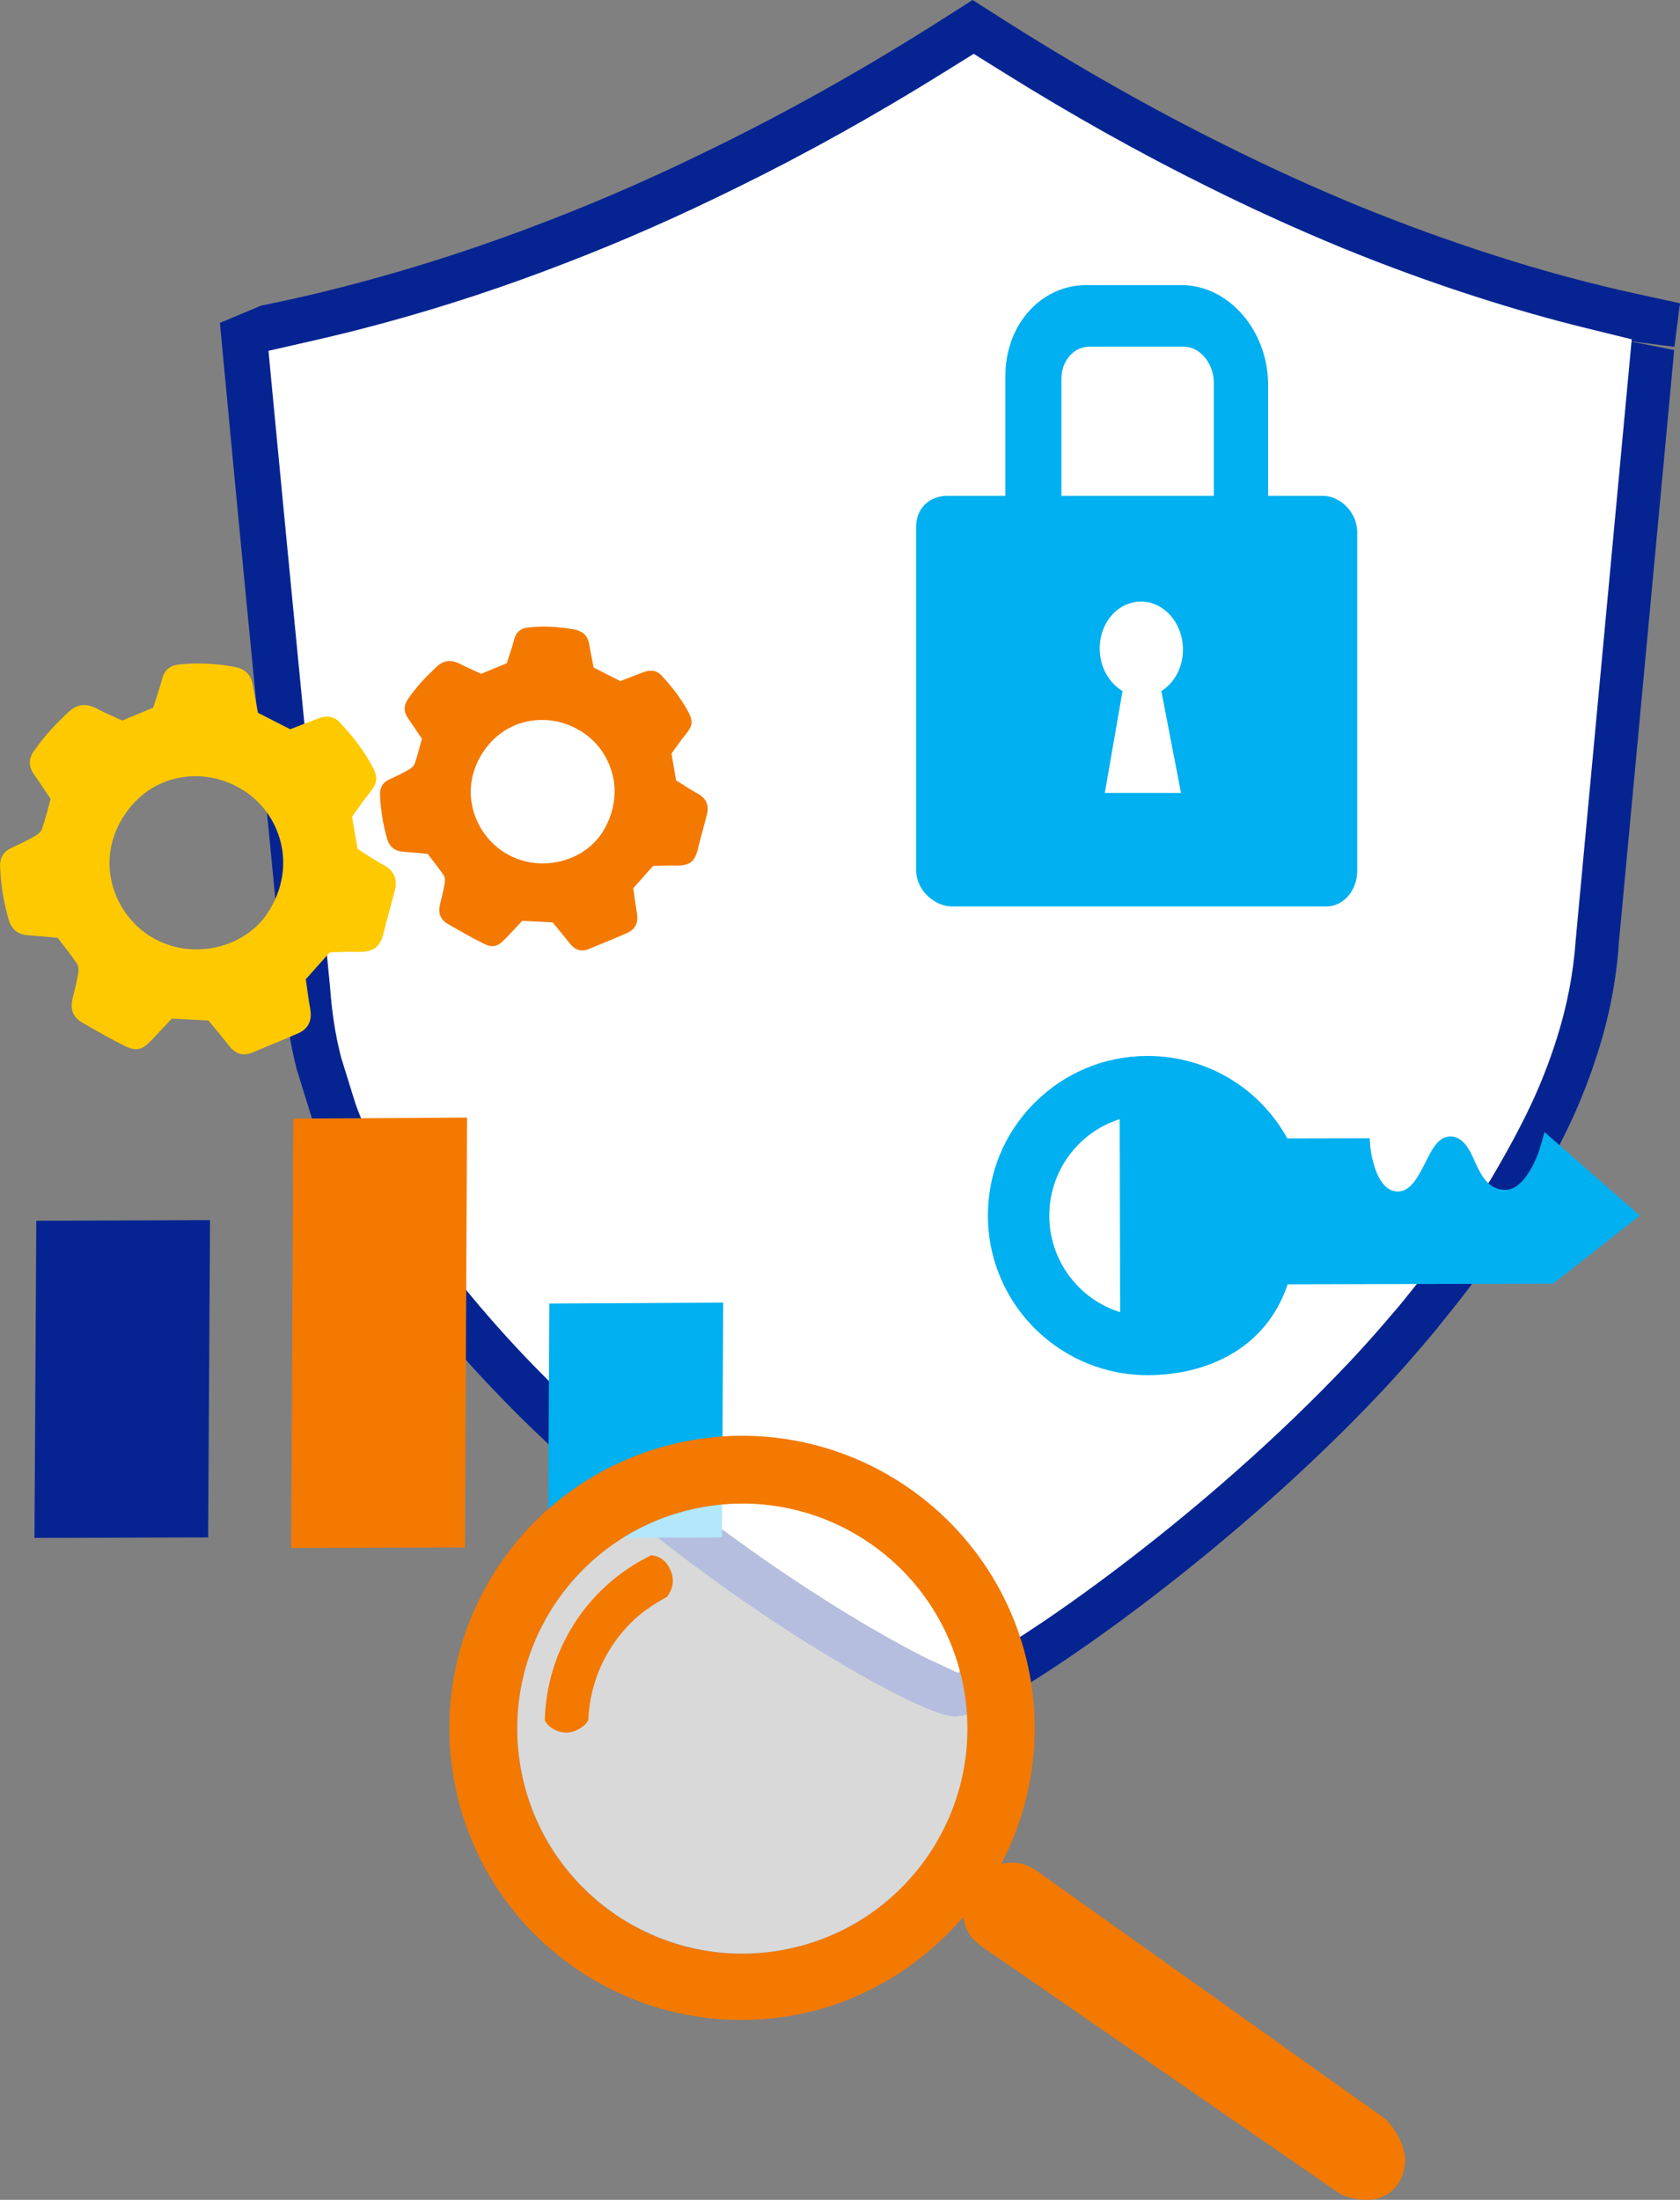 <svg xmlns="http://www.w3.org/2000/svg" id="b" viewBox="0 0 275 360"><rect x="0" y="0" width="275" height="360" fill="#808080" stroke="none"/><defs><style>.d,.e{fill:#f37900;}.f{fill:#fff;}.e{fill-rule:evenodd;}.g{fill:#ffc900;}.h{fill:#062491;}.i{fill:#00b0f0;}.j{opacity:.7;}</style></defs><g id="c"><path class="h" d="M156.28,280.94l-1.34-.26c-6.83-1.32-43.43-21.72-72.54-51.57-9.33-9.57-16.9-19.05-22.53-28.17l-.84-1.48c-1.21-2.02-2.33-4.02-3.36-6-1.06-2.05-2.02-4.13-2.88-6.19-.57-1.16-1.2-2.74-1.72-4.22l-2.5-8.06c-1.06-4.12-1.7-8.22-2.02-12.73l-2.37-24.33c-2.53-25.94-5.08-52.01-7.52-78.06l-.66-7.03,6.75-2.83c5.82-1.16,11.73-2.57,17.63-4.19,9.62-2.61,19.45-5.86,29.23-9.65,9.04-3.47,18.38-7.59,27.78-12.24,12.43-6.1,25.07-13.24,37.6-21.24l4.22-2.69,4.22,2.69c12.52,7.99,25.02,15.09,37.16,21.09,6.99,3.5,14.28,6.82,21.7,9.89,7.43,3.02,14.89,5.74,22.24,8.09,7.92,2.55,15.81,4.68,23.45,6.34l7.02,1.53-.92,7.13-7.77-1,7.73,1.52-.13,1.53-8.93,95.59c-.38,5.86-1.55,11.97-3.47,17.94-1.25,3.95-2.78,7.87-4.54,11.61-2.03,4.25-4.3,8.41-6.77,12.59l-3.8,5.94c-3.13,4.65-6.49,9.17-10.02,13.48-1.49,1.92-3.19,3.88-4.89,5.85-1.91,2.22-3.82,4.32-5.72,6.34-23.09,24.41-50.85,44.03-62.16,50.19l-.1.14-1.77.85c-2.36,1.13-3.69,1.34-4.12,1.41l-1.35.21Z"></path><path class="f" d="M152.59,271.8c-8.62-4.02-39.03-21.44-64.81-47.88-8.9-9.13-16.05-18.03-21.25-26.43l-.14-.23-.13-.24c-.22-.41-.44-.82-.61-1.1l-.13-.22c-1.15-1.92-2.21-3.81-3.14-5.62-.88-1.69-1.72-3.49-2.7-5.8-.51-1.08-1.01-2.29-1.47-3.6l-.11-.34-2.23-7.18-.06-.22c-.9-3.51-1.47-7.13-1.78-11.38l-2.36-24.22c-2.31-23.71-4.64-47.53-6.96-71.9l-.76-8.03,7.86-1.79c3.67-.84,7.46-1.79,11.27-2.83,9.75-2.65,19.7-5.93,29.58-9.77,9.14-3.51,18.57-7.66,28.06-12.36,11.16-5.47,22.52-11.8,33.81-18.83l4.86-3.02,4.86,3.03c11.22,7,22.43,13.27,33.31,18.65,7.11,3.55,14.51,6.92,22.03,10.03,7.44,3.04,15,5.8,22.43,8.17,5.83,1.87,11.67,3.54,17.4,4.95l7.68,1.89-9.17,98.28c-.37,5.47-1.44,10.97-3.17,16.35-1.14,3.6-2.55,7.21-4.18,10.68-1.75,3.69-3.8,7.5-6.47,12.03l-2.43,3.86c-3.35,5.09-6.93,9.96-10.74,14.62-1.51,1.93-3.05,3.71-4.68,5.59l-.14.16c-1.6,1.86-3.41,3.86-5.36,5.93-23.5,24.84-50.98,43.73-59.91,48.54l-4.06,2.18-4.18-1.95Z"></path><path class="i" d="M149.96,86.36v56.09c.04,3.3,3.09,5.96,6.01,5.89h61.27c2.75-.07,4.95-2.7,4.92-5.89v-55.44c-.03-3.2-2.8-5.83-5.56-5.87h-9.02s0-18.33,0-18.33c-.09-8.61-6.23-15.86-13.75-16.15h-15.49c-7.67-.3-13.88,6.32-13.77,15.12v19.36s-9.37,0-9.37,0c-2.93-.04-5.28,1.91-5.24,5.22ZM198.7,81.14h-24.96v-19.09c-.03-3.01,2.08-5.4,4.71-5.31h15.48c2.6.08,4.73,2.83,4.76,5.81v18.59ZM183.75,113.09c-2.18-1.3-3.7-3.86-3.74-6.86-.05-4.33,2.99-7.78,6.76-7.78,3.76,0,6.83,3.49,6.87,7.78.03,2.98-1.41,5.54-3.54,6.86l3.22,16.67h-12.47s2.9-16.67,2.9-16.67Z"></path><path class="i" d="M161.71,199c.03,12.99,9.6,23.77,22.05,25.73,1.35.21,2.73.32,4.14.32,9.61-.03,19.32-4.28,22.88-14.87l43.46-.11,14.18-11.14-15.6-13.67-.72,2.54c-.51,1.79-2.65,6.91-5.62,6.92-2.78,0-3.97-2.16-5.13-4.78-.2-.46-.39-.89-.59-1.26-.34-.65-1.4-2.67-3.27-2.7-1.81-.03-2.8,1.72-3.33,2.66l-.03.06c-.27.48-.53,1-.81,1.55-1.35,2.68-2.54,4.74-4.5,4.74-3.8,0-4.5-7.22-4.51-7.29l-.12-1.43-13.47.03c-4.63-8.38-13.33-13.52-22.95-13.49-6.97.01-13.52,2.75-18.45,7.69-4.93,4.95-7.63,11.52-7.61,18.5ZM171.76,198.98c-.02-7.29,4.72-13.67,11.52-15.83l.08,31.59c-6.8-2.12-11.58-8.47-11.6-15.76Z"></path><polygon class="h" points="5.94 199.78 5.64 251.68 34.07 251.6 34.38 199.67 5.94 199.78"></polygon><polygon class="i" points="118.38 213.17 89.92 213.33 89.72 251.68 118.18 251.6 118.38 213.17"></polygon><polyline class="d" points="76.11 253.25 76.45 182.89 48 183.06 47.67 253.32"></polyline><path class="d" d="M66.8,114.37c-.73,1.09-.76,2.11,0,3.18.76,1.09,1.47,2.19,2.26,3.35-.38,1.35-.7,2.74-1.18,4.08-.14.42-.63.78-1.05,1.02-1,.57-2.03,1.06-3.08,1.54-1.14.51-1.59,1.39-1.54,2.61.1,2.42.49,4.79,1.16,7.12.38,1.32,1.24,2,2.6,2.12,1.37.1,2.74.23,4.04.35.94,1.23,1.84,2.35,2.63,3.53.22.33.22.88.15,1.31-.2,1.12-.46,2.24-.75,3.35-.36,1.39-.01,2.53,1.24,3.26,1.93,1.11,3.87,2.25,5.87,3.23,1.55.75,2.34.49,3.53-.75.95-.99,1.88-2,2.81-2.98,1.66.08,3.26.16,4.97.26.9,1.1,1.86,2.23,2.77,3.4.85,1.09,1.87,1.49,3.17.95,2.07-.86,4.14-1.69,6.18-2.58,1.47-.64,1.96-1.8,1.67-3.38-.24-1.29-.39-2.61-.59-3.98,1.13-1.27,2.15-2.42,3.24-3.65,1.15-.02,2.35-.1,3.55-.06,2.51.08,3.28-.68,3.76-2.63.47-1.94,1.04-3.86,1.52-5.8.37-1.54-.19-2.65-1.62-3.4-1.16-.62-2.25-1.38-3.44-2.12-.24-1.37-.49-2.78-.75-4.38.73-1,1.5-2.14,2.36-3.19,1.02-1.25,1.21-2.08.48-3.46-1.21-2.3-2.79-4.33-4.57-6.21-.83-.86-1.84-.83-2.88-.45-1.28.48-2.56.99-3.77,1.45-1.44-.73-2.76-1.4-4.37-2.22-.23-1.18-.5-2.53-.74-3.89-.24-1.38-1.14-2.1-2.43-2.34-2.49-.46-5-.59-7.54-.33-1.21.13-1.98.74-2.29,1.96-.35,1.32-.81,2.62-1.21,3.89-1.43.6-2.8,1.17-4.19,1.74-1.13-.52-2.29-1.01-3.4-1.59-1.43-.75-2.66-.72-3.92.45-1.72,1.61-3.33,3.3-4.65,5.25ZM78.85,123.44c3.82-6.2,11.15-6.94,16.13-3.84,4.71,2.74,7.69,9.56,3.9,16.16-3.13,5.45-10.71,7.17-16.18,3.83-4.94-3-7.66-9.97-3.85-16.15Z"></path><path class="g" d="M5.56,122.86c-.88,1.32-.92,2.55,0,3.84.91,1.31,1.77,2.64,2.73,4.05-.46,1.63-.85,3.31-1.42,4.92-.17.5-.77.95-1.27,1.23-1.21.68-2.45,1.28-3.72,1.86-1.38.62-1.92,1.68-1.86,3.15.12,2.92.59,5.78,1.4,8.59.46,1.6,1.5,2.42,3.14,2.55,1.65.12,3.31.28,4.88.42,1.13,1.49,2.22,2.84,3.18,4.26.26.4.27,1.06.18,1.58-.24,1.35-.56,2.7-.91,4.05-.43,1.68-.01,3.05,1.5,3.94,2.33,1.35,4.67,2.71,7.09,3.9,1.87.9,2.82.59,4.26-.9,1.14-1.2,2.27-2.41,3.39-3.6,2.01.1,3.94.19,6,.31,1.09,1.32,2.24,2.69,3.34,4.1,1.02,1.31,2.26,1.8,3.82,1.14,2.49-1.04,4.99-2.04,7.46-3.12,1.78-.77,2.37-2.17,2.02-4.08-.29-1.56-.47-3.15-.71-4.8,1.37-1.54,2.6-2.93,3.92-4.4,1.38-.03,2.84-.12,4.29-.07,3.03.1,3.96-.83,4.54-3.17.57-2.34,1.26-4.66,1.84-7,.45-1.86-.23-3.2-1.96-4.11-1.4-.75-2.71-1.67-4.15-2.56-.29-1.65-.59-3.36-.91-5.29.88-1.2,1.81-2.58,2.84-3.85,1.23-1.51,1.46-2.5.58-4.18-1.46-2.78-3.36-5.23-5.52-7.49-1-1.03-2.22-1-3.48-.54-1.54.57-3.09,1.19-4.55,1.75-1.73-.88-3.33-1.69-5.27-2.69-.28-1.43-.61-3.05-.89-4.69-.29-1.67-1.38-2.54-2.93-2.82-3.01-.56-6.04-.71-9.1-.4-1.46.16-2.39.89-2.77,2.37-.42,1.6-.98,3.16-1.46,4.7-1.73.72-3.38,1.41-5.06,2.11-1.37-.63-2.77-1.22-4.1-1.92-1.73-.91-3.21-.87-4.73.55-2.07,1.94-4.01,3.98-5.61,6.34ZM20.1,133.81c4.61-7.49,13.46-8.37,19.47-4.63,5.68,3.31,9.29,11.54,4.7,19.51-3.78,6.58-12.93,8.65-19.54,4.62-5.96-3.62-9.24-12.03-4.64-19.5Z"></path><path class="e" d="M219.52,359.13s6.12,2.79,9.21-1.6c3.69-5.24-1.86-10.69-1.86-10.69l-57.04-40.58c-1.95-1.37-3.82-1.77-5.96-1.19,4.73-9.01,6.67-19.59,4.8-30.39-4.53-26.05-29.33-43.53-55.39-39-26.06,4.53-43.53,29.26-39.01,55.31,4.53,26.05,29.3,43.38,55.37,38.86,11.37-1.98,21.06-8.04,28.04-16.14.26,2.08,1.26,3.6,3.11,4.9l58.73,40.53ZM127.79,319.18c-20.04,3.48-39.11-9.94-42.59-29.97-3.48-20.03,9.95-39.1,29.99-42.58,20.04-3.48,39.11,9.94,42.59,29.97,3.48,20.03-9.95,39.1-29.99,42.58Z"></path><g class="j"><ellipse class="f" cx="121.49" cy="282.9" rx="36.84" ry="36.82" transform="translate(-46.63 24.97) rotate(-9.86)"></ellipse></g><path class="e" d="M100.4,269.04c-1.3,1.91-2.28,3.95-2.96,6.04-.68,2.1-1.05,4.25-1.14,6.41-.56,1.18-2.38,2.06-3.57,2.05-1.19-.01-2.84-.6-3.56-2.01.08-2.86.54-5.74,1.42-8.53s2.18-5.51,3.92-8.06c1.59-2.33,3.44-4.37,5.48-6.11,2.05-1.74,4.29-3.19,6.65-4.33,1.23.17,2.24.74,2.95,2.12,1.1,2.12.33,3.72-.4,4.69-1.61.88-3.64,2.18-5.03,3.43-1.39,1.25-2.66,2.68-3.76,4.3Z"></path></g></svg>